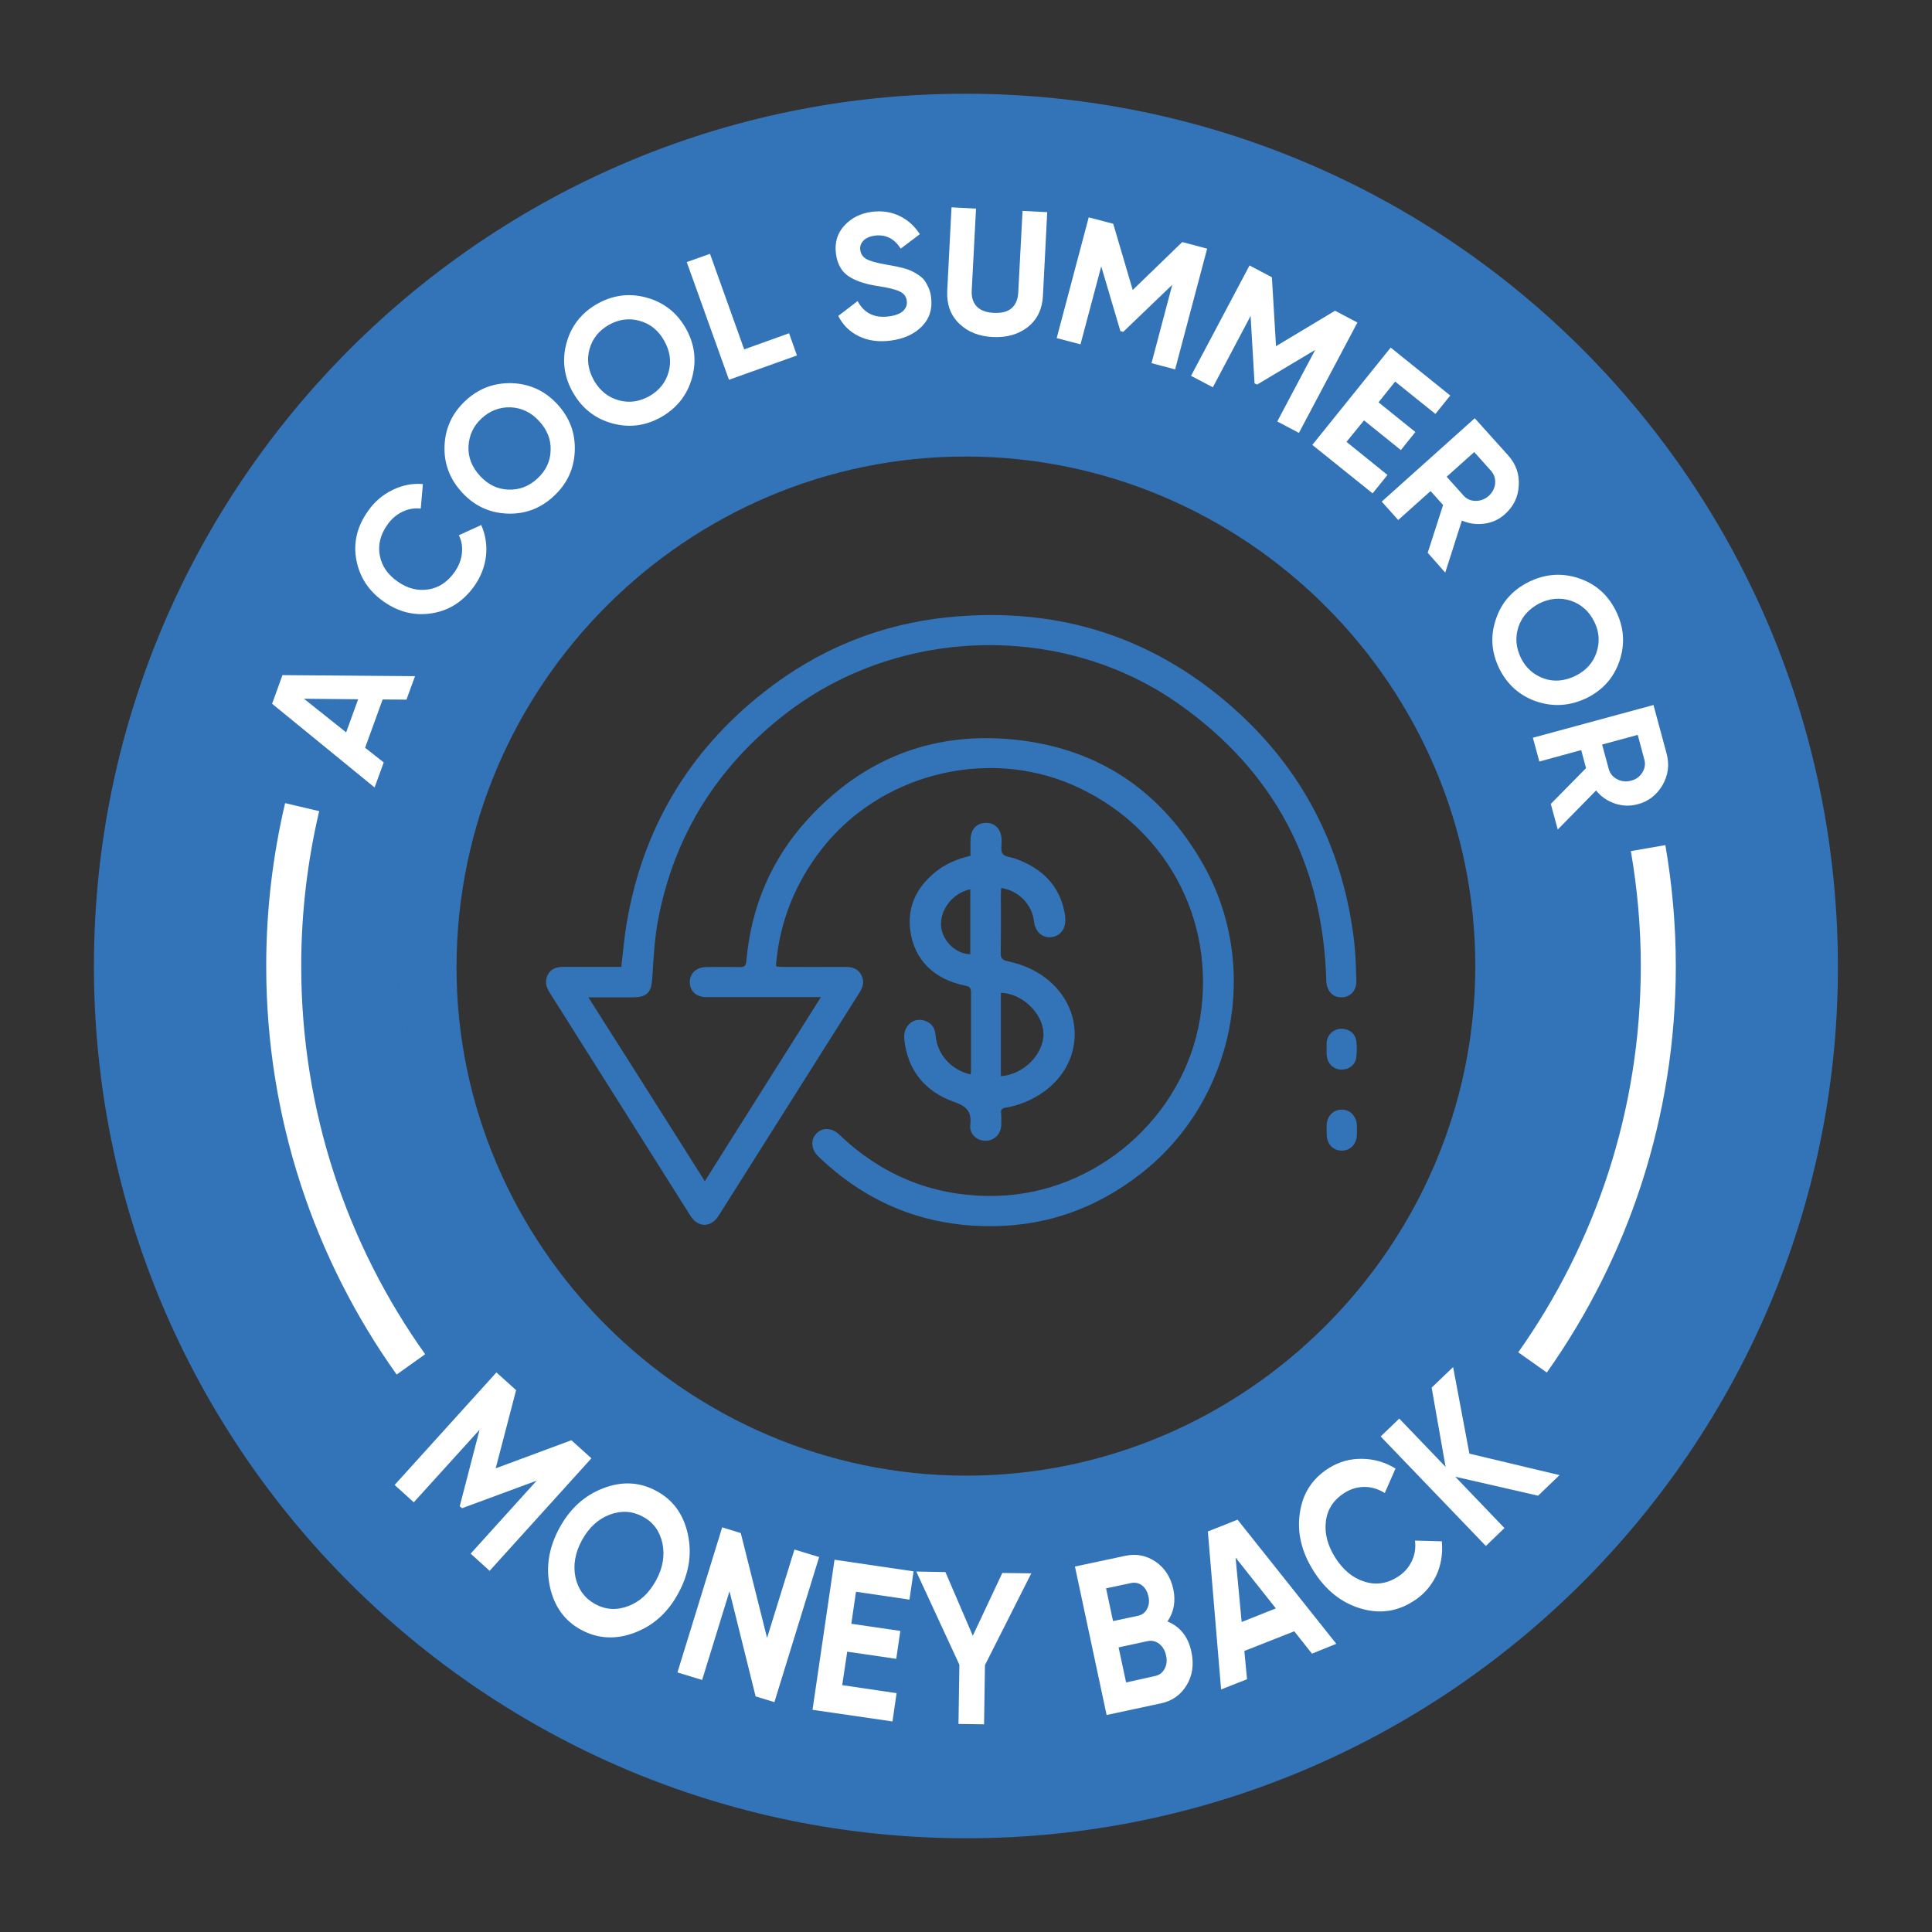 <svg xmlns="http://www.w3.org/2000/svg" xmlns:xlink="http://www.w3.org/1999/xlink" id="Layer_1" x="0px" y="0px" viewBox="0 0 1080 1080" style="enable-background:new 0 0 1080 1080;" xml:space="preserve"><rect x="0" y="0" width="1080" height="1080" fill="#333333" stroke="none"/><style type="text/css">	.st0{fill:none;stroke:#3374B9;stroke-width:139.889;stroke-miterlimit:10;}	.st1{fill:#3374B9;}	.st2{fill:#FFFFFF;}	.st3{fill:none;stroke:#FFFFFF;stroke-width:19.568;stroke-miterlimit:10;}</style><g>	<g>		<circle class="st0" cx="540" cy="540" r="386.9"></circle>		<g>			<path class="st1" d="M539.9,52.4c-268.5-0.2-487,218.3-487.4,487c-0.3,269.3,217.8,487.8,487.1,488.2    c268.5,0.4,487.6-218.2,487.8-486.5C1027.6,271,809.7,52.6,539.9,52.4z M85.4,539.1C87,287.5,290.3,84.6,540.2,85.3    C791.3,85.9,995.2,290,994.6,540v0.4C993.8,791.8,788.3,997,539.4,994.8C287.1,992.6,84.3,789.3,85.4,540V539.1z"></path>			<path class="st1" d="M546.3,222.7c-179.4-3.4-322.7,140-323.5,314.7v2.6c0.5,175.3,140.9,317,314.3,317.4    C714.9,857.9,857,717,857.3,540.2V540C857.3,366.7,719.1,225.9,546.3,222.7z M824.7,540.7C824.3,697,695.9,825.1,539.8,824.9    C383.6,824.7,254.9,696,255.2,540.3V540c0.5-157.1,128.5-285,284.9-284.8c156.6,0.2,284.6,128.4,284.6,284.8V540.7z"></path>		</g>		<g>			<path class="st1" d="M394,660.3c21.7-34.5,43.1-68.4,64.9-102.9c-1.9,0-3.1,0-4.2,0c-19.9,0-39.9,0-59.8,0    c-5.6,0-9.1-3.2-9.3-8.1c-0.1-5.1,3.5-8.6,9.1-8.7c6.3-0.1,12.6-0.1,18.8,0c2.5,0.1,3.5-0.6,3.7-3.2c2.6-30.4,14-57.3,34.6-79.7    c30.2-32.9,68-48.3,112.5-44.5c48.2,4.1,84.6,28.1,108.4,70.2c32.4,57.3,17.2,131.8-34.6,172.4c-25.8,20.3-55.2,30.4-88,29.6    c-35.9-0.8-66.8-14-92.7-39c-4.1-4-4.4-9.4-0.9-12.9c3.5-3.4,8.6-3.1,12.6,0.7c24.6,23.5,53.9,35.1,88,34.3    c55.7-1.4,104.6-44,113.7-99c9.2-55.7-19.6-108.4-71.4-130.8c-48.6-21-107.7-5.7-140.2,36.1c-14.5,18.7-23,39.6-25.3,63.2    c0,0.4-0.1,0.9-0.1,1.3c0,0.2,0.1,0.4,0.2,1c1.2,0.1,2.4,0.2,3.7,0.2c11.5,0,22.9,0.1,34.4,0c3.9,0,7.3,0.7,9.3,4.4    c2,3.6,1,6.9-1.1,10.2c-26.2,41.5-52.4,83-78.6,124.5c-4.2,6.7-11.4,6.8-15.7,0.1c-26.3-41.7-52.6-83.4-78.9-125.1    c-2-3.1-2.6-6.3-0.9-9.7c1.8-3.4,4.9-4.4,8.6-4.4c9.6,0,19.2,0,28.7,0c1.3,0,2.6,0,3.8,0c1-8.6,1.7-16.8,3.1-24.9    c9-52.6,34.6-95.6,76.5-128.6c30.4-24,65.1-38.2,103.5-42c62.3-6.2,117,11.7,162.9,54.3c36.9,34.3,57.8,77.1,63.7,127.1    c0.8,7.2,1,14.5,1.2,21.8c0.1,5.7-3.4,9.3-8.4,9.3c-5,0-8.2-3.7-8.4-9.4c-1.8-65-29-116.7-81.9-154.2    c-65.3-46.4-157.2-43.9-220.5,5.2c-38,29.5-62.1,67.7-71.1,115c-2.1,10.8-2.5,21.8-3.3,32.8c-0.5,7.9-2.9,10.6-10.9,10.6    c-8,0-16,0-24.8,0C350.8,591.9,372.2,625.8,394,660.3z"></path>			<path class="st1" d="M559.7,496.4c-0.1,1.1-0.2,2.1-0.2,3.2c0,11,0.1,22-0.1,33c-0.1,3.1,1,4.1,3.8,4.7    c7.7,1.7,14.9,4.5,21.3,9.4c22.1,16.9,21.6,47.4-1,63.6c-6.5,4.6-13.6,7.6-21.4,8.9c-1.9,0.3-2.7,1-2.5,2.9    c0.2,2.3,0.2,4.6,0.1,6.9c-0.2,5-3.9,8.6-8.6,8.7c-4.9,0.1-9.3-3.7-8.7-8.8c0.8-7.4-1.8-10.4-9-12.9    c-16.1-5.7-26.1-17.5-27.9-35.1c-0.8-7.7,5.6-12.9,12.3-10c3.4,1.5,4.9,4.2,5.2,7.8c0.8,10.6,8.8,19.6,19.6,21.9    c0.1-1.1,0.2-2.1,0.2-3.1c0-14.2,0-28.4,0-42.6c0-2.4-0.5-3.4-3.1-3.9c-17.4-3.4-28.5-14.3-30.8-30.5    c-1.9-13.5,3.4-24.3,13.7-32.8c5.8-4.8,12.6-7.6,19.9-9.3c0-2.9,0-5.7,0-8.4c-0.1-6.1,3.2-9.9,8.5-10c5.3-0.1,8.8,3.6,8.9,9.6    c0.1,2.6-0.7,5.9,0.6,7.7c1.2,1.7,4.6,1.8,7.1,2.7c14.7,5.3,24.8,14.8,27.6,30.7c0.2,1,0.3,2,0.3,3c0.3,5.7-3,9.7-8,10.2    c-5,0.4-8.8-3.1-9.5-8.9C576.9,505.6,569.5,497.9,559.7,496.4z M559.5,601.6c12.8-0.9,24.1-12.5,23.8-24    c-0.3-11.1-12-22.4-23.8-22.6c0,1.1,0,2.2,0,3.3C559.5,572.6,559.5,587,559.5,601.6z M542.4,533.4c0-12.1,0-24.1,0-36.3    c-9.9,2.1-17.2,11.6-16.3,20.9C526.9,526.2,534.6,533.4,542.4,533.4z"></path>			<path class="st1" d="M741.6,631.5c0-0.8,0-1.5,0-2.3c0.1-5.1,3.5-8.8,8.3-8.9c4.7-0.1,8.3,3.5,8.6,8.6c0.1,2.2,0.1,4.4-0.1,6.6    c-0.5,4.7-4.2,7.9-8.7,7.7c-4.6-0.2-7.8-3.6-8-8.4C741.6,633.7,741.6,632.6,741.6,631.5z"></path>			<path class="st1" d="M741.6,586.2c0-1.1-0.1-2.2,0-3.3c0.3-4.4,3.6-7.6,7.9-7.8c4.4-0.2,8.1,2.5,8.7,6.9c0.4,2.9,0.3,5.9,0,8.9    c-0.5,4.4-4.1,7.1-8.5,7c-4.3-0.1-7.6-3.3-8-7.7C741.5,588.9,741.6,587.5,741.6,586.2C741.6,586.2,741.6,586.2,741.6,586.2z"></path>		</g>		<g>			<path class="st2" d="M227.2,391.1l-13.3-0.1l-9.8,27l10.4,8.2l-5.1,14l-57.3-46.8l5.8-16L232,378L227.2,391.1z M193.5,409.4    l6.7-18.5l-30.3-0.3L193.5,409.4z"></path>			<path class="st2" d="M265.2,327.5c-6.1,8.6-13.9,13.7-23.6,15.3c-9.7,1.6-18.7-0.6-27.1-6.5c-8.4-5.9-13.5-13.7-15.3-23.3    s0.4-18.7,6.5-27.3c3.6-5.2,8.2-9.1,13.7-11.8c5.5-2.7,11.2-3.8,17-3.3l-1.2,13.7c-3.6-0.4-7,0.2-10.3,1.8    c-3.3,1.6-6.1,4-8.4,7.3c-3.9,5.5-5.3,11.3-4.2,17.1c1.1,5.9,4.4,10.7,10,14.6c5.5,3.9,11.2,5.3,17.1,4.4    c5.9-0.9,10.8-4.2,14.7-9.7c2.3-3.3,3.7-6.7,4.1-10.4c0.4-3.7-0.1-7-1.7-10.2l12.5-5.7c2.4,5.4,3.3,11.1,2.7,17.1    C271,316.6,268.9,322.3,265.2,327.5z"></path>			<path class="st2" d="M321.3,252.2c-0.4,9.9-4.3,18.3-11.8,25.2c-7.4,6.9-16.1,10.1-26,9.7s-18.3-4.3-25.2-11.8    c-6.9-7.5-10.2-16.2-9.8-26.1c0.4-9.9,4.3-18.3,11.7-25.2c7.4-6.9,16.1-10.1,26.1-9.8c9.9,0.4,18.4,4.3,25.3,11.8    C318.5,233.5,321.7,242.2,321.3,252.2z M284.2,273.7c6.1,0.2,11.5-1.8,16.2-6.2c4.7-4.3,7.2-9.5,7.4-15.6    c0.3-6.1-1.9-11.6-6.4-16.5c-4.5-4.9-9.8-7.4-15.9-7.7c-6.1-0.2-11.5,1.8-16.2,6.1c-4.7,4.3-7.1,9.6-7.4,15.7    c-0.3,6.1,1.9,11.6,6.4,16.5C272.8,270.9,278.1,273.5,284.2,273.7z"></path>			<path class="st2" d="M386.9,211c-2.6,9.6-8.3,16.9-17,22c-8.8,5-17.9,6.3-27.5,3.7c-9.6-2.6-16.9-8.3-22-17.1    c-5.1-8.8-6.3-18-3.8-27.6c2.6-9.6,8.2-16.9,17-22c8.8-5,17.9-6.3,27.6-3.7c9.6,2.6,17,8.2,22.1,17.1    C388.3,192.2,389.5,201.4,386.9,211z M346,223.8c5.9,1.6,11.6,0.7,17.1-2.4c5.5-3.2,9.1-7.7,10.7-13.6c1.6-5.9,0.7-11.7-2.6-17.5    c-3.3-5.8-7.9-9.4-13.8-11c-5.9-1.6-11.6-0.8-17.2,2.4c-5.5,3.2-9.1,7.7-10.7,13.6c-1.6,5.9-0.7,11.7,2.6,17.5    C335.5,218.6,340.1,222.2,346,223.8z"></path>			<path class="st2" d="M416,195.3l25.1-9l4.4,12.4l-38,13.6l-23.6-65.8l13-4.6L416,195.3z"></path>			<path class="st2" d="M497.9,190.4c-6.9,0.9-12.8,0-17.9-2.5c-5.1-2.5-8.9-6.3-11.4-11.3l10.8-8.3c3.6,6.7,9.3,9.6,17.3,8.6    c3.8-0.5,6.5-1.5,8.2-3.1c1.6-1.6,2.3-3.5,2-5.6c-0.3-2.4-1.6-4.2-4-5.3c-2.3-1.1-6.4-2.1-12.2-3c-3.2-0.5-6-1.1-8.2-1.8    c-2.3-0.7-4.6-1.6-6.9-2.9c-2.3-1.3-4.2-3-5.6-5.3c-1.4-2.2-2.3-4.9-2.7-8.1c-0.8-6.3,0.8-11.5,4.8-15.8c4-4.3,9.1-6.8,15.4-7.6    c5.6-0.7,10.7,0.1,15.3,2.3c4.6,2.2,8.4,5.6,11.4,10.2l-10.7,8.1c-3.5-5.6-8.3-8-14.4-7.3c-2.8,0.4-5,1.3-6.4,2.8    c-1.5,1.5-2.1,3.3-1.8,5.3c0.3,2.2,1.4,3.8,3.4,5c2,1.1,5.7,2.2,11,3.1c2.2,0.4,3.9,0.7,5,0.9c1.1,0.2,2.7,0.6,4.7,1.1    c2,0.5,3.5,1.1,4.6,1.6c1.1,0.5,2.4,1.3,3.8,2.2c1.5,1,2.6,2,3.4,3.1c0.8,1.1,1.6,2.5,2.3,4.1c0.7,1.6,1.2,3.4,1.4,5.4    c0.8,6.4-0.9,11.8-5.1,16.1C511.1,186.8,505.3,189.4,497.9,190.4z"></path>			<path class="st2" d="M554.9,188.4c-7.8-0.4-14-2.9-18.8-7.6s-6.9-10.7-6.6-18l2.4-46.9l13.7,0.7l-2.4,45.8    c-0.2,3.7,0.7,6.6,2.7,8.8c2,2.2,5.2,3.5,9.7,3.7c4.4,0.2,7.8-0.7,10-2.7s3.4-4.9,3.6-8.5l2.4-45.8l13.8,0.7l-2.4,46.9    c-0.4,7.4-3.2,13.1-8.4,17.3C569.3,186.9,562.8,188.8,554.9,188.4z"></path>			<path class="st2" d="M674.8,139l-17.9,67.5l-13.2-3.5l11.6-43.8l-27.4,26.3l-1.6-0.4l-10.7-36.2l-11.6,43.6l-13.3-3.5l17.9-67.5    l13.7,3.6l10.9,37l27.7-26.8L674.8,139z"></path>			<path class="st2" d="M758.8,180.3L726.1,242l-12.1-6.4l21.2-40L702.7,215l-1.4-0.7l-2.2-37.7l-21.1,39.9l-12.2-6.4l32.7-61.7    l12.5,6.6l2.3,38.5l33-19.8L758.8,180.3z"></path>			<path class="st2" d="M752.7,247l22.9,18.5l-8.3,10.3l-33.7-27.1l43.8-54.4l33.3,26.8l-8.3,10.3l-22.5-18.1l-9.3,11.6l20.6,16.6    l-8.1,10.1l-20.6-16.6L752.7,247z"></path>			<path class="st2" d="M798.1,309l8.6-26.7l-7-7.8l-18.1,16.2l-9.2-10.3l52-46.6l18.7,20.8c4.3,4.8,6.3,10.4,5.9,16.8    c-0.3,6.4-2.9,11.7-7.7,16c-3.2,2.9-7,4.7-11.4,5.3c-4.4,0.6-8.6,0.1-12.7-1.7l-9.3,29.1L798.1,309z M824.1,252.7l-15.4,13.8    l9.5,10.6c1.7,1.9,4,2.9,6.7,2.9c2.7,0,5.2-0.9,7.3-2.8c2.1-1.9,3.3-4.2,3.6-6.9c0.2-2.7-0.5-5-2.2-7L824.1,252.7z"></path>			<path class="st2" d="M859.1,392.2c-9.4-3.2-16.4-9.3-20.9-18.3c-4.5-9.1-5.2-18.3-2-27.7c3.1-9.4,9.3-16.4,18.4-20.9    s18.4-5.2,27.8-2.1c9.4,3.1,16.4,9.2,20.9,18.3c4.5,9.1,5.2,18.3,2.1,27.7c-3.1,9.4-9.2,16.4-18.4,21    C877.8,394.6,868.5,395.3,859.1,392.2z M848.8,350.5c-1.9,5.8-1.4,11.5,1.4,17.3c2.8,5.7,7.2,9.5,12.9,11.5    c5.8,2,11.6,1.4,17.6-1.5c6-3,9.9-7.4,11.8-13.2c1.9-5.8,1.5-11.6-1.4-17.3c-2.9-5.7-7.2-9.5-13-11.5c-5.8-1.9-11.7-1.4-17.6,1.5    C854.6,340.4,850.7,344.8,848.8,350.5z"></path>			<path class="st2" d="M866.9,449.4l19.7-20l-2.7-10.1l-23.4,6.4l-3.6-13.3l67.4-18.3l7.3,27c1.7,6.2,1,12.1-2.2,17.7    c-3.2,5.5-7.8,9.2-14,10.8c-4.2,1.1-8.4,1-12.6-0.4c-4.2-1.4-7.7-3.8-10.6-7.3l-21.4,21.8L866.9,449.4z M915.5,410.8l-19.9,5.4    l3.7,13.7c0.7,2.5,2.2,4.4,4.7,5.7c2.4,1.3,5.1,1.5,7.8,0.8c2.8-0.7,4.9-2.3,6.3-4.6c1.4-2.3,1.8-4.7,1.1-7.2L915.5,410.8z"></path>		</g>		<g>			<path class="st2" d="M330.6,815.2l-56.9,62.9l-10.6-9.6l36.9-40.8l-41.7,15.4L257,842l11.1-42.8l-36.8,40.6l-10.7-9.7l56.9-62.9    l11,9.9l-11.4,43.7l42.3-15.7L330.6,815.2z"></path>			<path class="st2" d="M354.7,912.7c-10.5,4-20.5,3.4-29.8-1.6c-9.3-5-15.1-13.1-17.5-24.1c-2.4-11-0.6-21.9,5.3-32.8    c5.9-10.9,14.1-18.3,24.6-22.3c10.5-4,20.4-3.5,29.7,1.6c9.3,5,15.1,13.1,17.5,24.1c2.4,11,0.7,21.9-5.2,32.8    C373.5,901.3,365.3,908.7,354.7,912.7z M321.7,881.8c1.5,6.7,5.2,11.7,11,14.9c5.9,3.2,12,3.6,18.5,1.1    c6.5-2.4,11.6-7.2,15.5-14.3c3.9-7.1,5-14,3.6-20.8c-1.5-6.8-5.1-11.8-11-14.9c-5.9-3.2-12-3.5-18.5-1.1    c-6.5,2.5-11.6,7.2-15.5,14.3C321.4,868.2,320.3,875.1,321.7,881.8z"></path>			<path class="st2" d="M444.1,866.2l13.8,4.2l-25,81.1l-10.5-3.2l-14.6-58.8l-15.3,49.6l-13.8-4.2l25-81.1l10.4,3.2l14.7,58.6    L444.1,866.2z"></path>			<path class="st2" d="M470.8,942l30.4,4.5l-2.3,15.8l-44.7-6.5l12.3-83.9l44.2,6.5l-2.3,15.8l-29.9-4.4l-2.6,17.9l27.4,4    l-2.3,15.6l-27.4-4L470.8,942z"></path>			<path class="st2" d="M576.5,879.5l-25.9,51.3l-0.5,33.1l-14.3-0.2l0.5-33.1l-24.1-52.1l16.3,0.3l15.3,35.6l16.5-35.1L576.5,879.5    z"></path>			<path class="st2" d="M652.6,906.4c7.1,2.9,11.6,8.5,13.4,17c1.5,7,0.6,13.3-2.7,18.7c-3.3,5.4-8.1,8.8-14.4,10.1l-30.3,6.5    l-17.7-83l28.2-6c6.1-1.3,11.7-0.2,16.9,3.3c5.1,3.5,8.4,8.6,9.9,15.4C657.3,895.2,656.2,901.3,652.6,906.4z M632.4,884.9    l-14.1,3l3.9,18.3l14.1-3c2.2-0.5,3.8-1.7,4.9-3.8c1.1-2,1.4-4.4,0.8-7c-0.6-2.6-1.7-4.6-3.5-6.1    C636.6,884.9,634.6,884.5,632.4,884.9z M645.7,936.9c2.4-0.5,4.2-1.9,5.3-4c1.2-2.2,1.5-4.7,0.8-7.6c-0.6-2.8-1.9-4.9-3.8-6.4    c-2-1.5-4.1-2-6.5-1.5l-16.2,3.5l4.2,19.6L645.7,936.9z"></path>			<path class="st2" d="M733.4,924.4l-9.9-12.5l-27.9,11l1.5,15.8l-14.5,5.7l-7.4-88.3l16.6-6.6l55.2,69.4L733.4,924.4z     M694.1,906.7l19.1-7.6l-22.5-28.4L694.1,906.7z"></path>			<path class="st2" d="M789.9,895.2c-9.3,5.9-19.2,7.1-29.8,3.8c-10.6-3.3-19.2-10.3-25.8-20.8c-6.7-10.6-9.3-21.4-7.7-32.3    c1.5-11,7-19.4,16.2-25.2c5.6-3.5,11.7-5.3,18.4-5.2c6.7,0,12.9,1.8,18.9,5.4l-6,13.7c-3.6-2.2-7.3-3.4-11.3-3.4    c-4,0-7.7,1.1-11.2,3.3c-6,3.8-9.5,9-10.4,15.7c-0.9,6.7,0.8,13.5,5.2,20.5c4.4,6.9,9.8,11.4,16.2,13.4    c6.4,2.1,12.7,1.2,18.7-2.6c3.5-2.2,6.1-5.1,7.9-8.8c1.7-3.6,2.3-7.4,1.8-11.5l15,0.4c0.6,6.9-0.4,13.3-3.2,19.3    C799.8,886.9,795.6,891.7,789.9,895.2z"></path>			<path class="st2" d="M871.8,824.6l-12,11.5l-46.3-10.6l27.5,28.7l-10.4,10l-58.8-61.2l10.4-10l25.9,27l-7.8-44.3l12-11.5    l9.1,48.4L871.8,824.6z"></path>		</g>	</g>	<path class="st3" d="M921.3,474.1c3.7,21.4,5.7,43.5,5.7,65.9c0,82.5-26,159-70.3,221.6"></path>	<path class="st3" d="M168.9,451.2c-6.7,28.5-10.3,58.2-10.3,88.8c0,83,26.3,159.8,71.1,222.7"></path></g></svg>